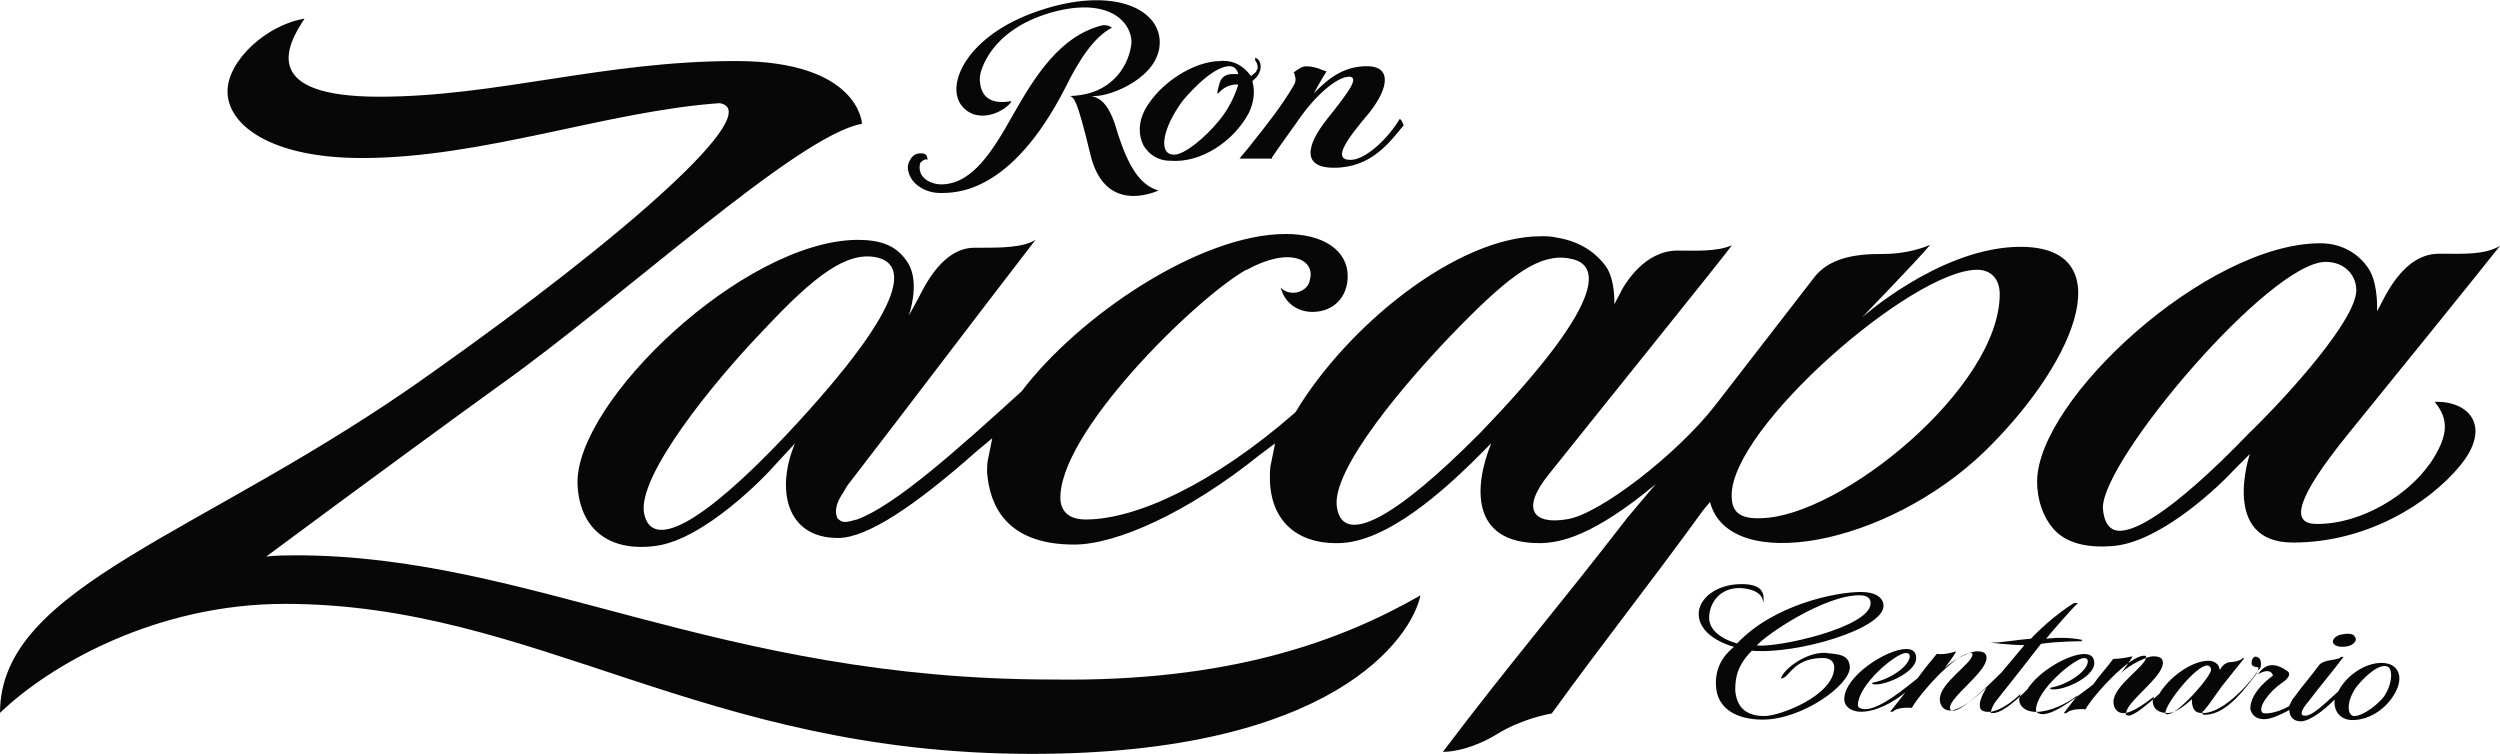 <?xml version="1.0" encoding="UTF-8"?><svg id="Layer_2" xmlns="http://www.w3.org/2000/svg" viewBox="0 0 174.5 52.63"><defs><style>.cls-1{fill:#070707;}</style></defs><g id="Layer_1-2"><g id="Phase-4-home-page-layout"><g id="Desktop_ZacapaHoldingPage_v14_Phase3_Home"><g id="Header"><g id="Zacapa_logo"><g id="Layer_1-3"><g id="Group"><path id="Shape" class="cls-1" d="M127.47,45.57c-1.4-.09-3.01,1.16-3.16,1.79.18,0,.37-.18.37-.18.46-.46.97-1.25,2.56-1.25.52,0,.79.27.79.64,0,1.98-3.8,3.41-4.87,3.41-1.4,0-1.95-.73-2.04-1.79,0-.79.09-1.7,1.16-2.77,3.16.27,9.19-1.52,9.19-3.13,0-.55-.52-.97-1.58-.97-1.76,0-6.08.88-8.64,3.59,0,0-1.95-.46-1.95-1.79,0-1.06.79-2.16,2.28-2.07.97.09,1.49.46,1.49,1.06.09-.55.09-1.34-1.49-1.34-1.86,0-3.01,1.06-3.01,2.07,0,1.7,2.46,2.31,2.46,2.31-.79.64-1.34,1.52-1.25,2.77.09,1.52,1.4,2.31,3.26,2.31,2.74,0,6.08-2.4,6.08-3.65-.03-.91-.82-.91-1.64-1h0ZM129.78,41.55c.52,0,.79.18.79.55,0,1.7-6.54,3.13-7.94,2.95.61-.73,4.69-3.5,7.15-3.5h0ZM166.23,46.27c-1.16,0-2.46.88-3.01,1.98h0c-.88.79-1.86,1.79-2.37,1.7-.37,0-.18-.46.27-.97.79-1.06,1.67-2.07,2.46-3.13h-.18l-.09.09c-.46.18-1.16.09-1.49.55-.52.73-1.16,1.43-1.67,2.16-.18.18-.27.46-.37.64-.97.55-1.76.55-1.86.46-.37-.37.52-1.52,1.34-2.07.7-.46.52-.73.46-.79-1.06-.79-1.67-.46-2.13.18.97-.55,1.06.09,1.06.09,0,0-1.58,1.06-1.58,2.31,0,0,.09.73.97.73.46,0,1.06-.27,1.76-.64h0c0,.55.37.79.79.79.61,0,1.58-.73,2.37-1.52-.09.79.37,1.43,1.25,1.43,1.25,0,2.46-.88,3.01-1.98.58-1.1.15-2.01-1-2.01h0ZM166.41,48.61c-.7.88-1.86,1.52-2.22,1.34-.37-.18-.37-1.06.27-1.98.7-.88,1.67-1.7,2.22-1.43.33.18.33,1.16-.27,2.07h0ZM157.68,45.93c-.37-.27-.52.09-.52.37s.46.27.46.27c0,0,.09.18-.18.55-.61.73-1.95,2.77-3.53,2.77-.09,0-.18,0-.18-.09s0-.18.09-.18c.46-.55.79-1.06,1.25-1.7.52-.64,1.06-1.34,1.58-1.98h-.12l-.09.09c-.18.09-.46.18-.7.18-.46,0-.7.37-.79.55l-.09-.27c-.09-.18-.37-.37-.7-.37-1.25,0-2.83,1.25-3.44,2.31-.88.79-1.76,1.52-2.13,1.52-.18,0-.27-.09-.18-.18,0-.79,2.56-2.49,2.56-3.5,0-.37-.27-.46-.7-.46-.37,0-1.58.55-2.22,1.16,0,0,.7-.88.79-1.16,0,0-.7.18-1.34.18-.46.64-.97,1.16-1.4,1.79-.88.64-2.56,2.07-3.53,2.07-.18,0-.46-.09-.46-.27,0-1.43,2.74-3.65,3.35-3.65.27,0,.27.18.27.27-.09.73-1.49,1.61-2.56,1.79l-.09.09c.61.27,3.1-.73,3.1-1.79,0-.46-.27-.64-.7-.64-1.06,0-3.16,1.16-3.99,2.49-.88.88-1.95,1.79-2.56,1.61.09-.27.18-.55.37-.79,1.06-1.34,2.13-2.68,3.16-4.02,1.16-.18,2.83-.18,2.83-.18,0,0,0-.09.09-.09-.88-.18-1.76-.18-2.56-.09.52-.64,1.86-2.16,2.22-2.49h-.27s-1.49.88-3.01,2.49c-1.06.09-2.04.27-2.65.27h-.18s1.34.18,2.37.18c-.52.64-1.06,1.25-1.58,1.89-.88.88-2.74,2.68-3.35,2.68-.18,0-.27-.09-.27-.18,0-.79,2.56-2.49,2.56-3.5,0-.37-.27-.46-.7-.46-.37,0-1.58.55-2.22,1.16,0,0,.7-.88.79-1.16,0,0-.7.27-1.34.18-.46.55-.88,1.06-1.34,1.7-.7.55-2.65,2.22-3.71,2.16-.18,0-.46-.09-.46-.27,0-1.43,2.65-3.65,3.35-3.65.27,0,.27.18.27.27-.09.73-1.49,1.61-2.56,1.79l-.09.09c.61.27,3.1-.73,3.1-1.79,0-.46-.27-.64-.7-.64-1.34,0-4.32,1.89-4.32,3.5,0,.55.52.88,1.16.88,1.06,0,2.22-.64,3.1-1.34-.37.46-.7.88-1.06,1.34h.18c.37-.37,1.34-.27,1.34-.27.46-.88,3.01-3.83,4.14-3.83.09,0,.09.09.09.09,0,.64-2.28,1.98-2.28,3.13,0,.46.27.79.7.79.7,0,1.67-.79,2.56-1.61-.37.64-.52,1.06-.46,1.34,0,.27.27.37.61.37.61,0,1.49-.55,2.22-1.25,0,.09-.09.27-.09.37,0,.55.52.88,1.16.88.97,0,2.13-.55,2.92-1.16-.37.46-.61.79-.97,1.25h.18c.37-.37,1.34-.27,1.34-.27.46-.88,3.1-3.83,4.14-3.74.09,0,.09.09.09.09,0,.64-2.28,1.98-2.28,3.13,0,.46.27.79.7.79.52,0,1.34-.55,2.13-1.16,0,.09-.09.18-.09.27,0,.64.46.88,1.06.88.7,0,1.67-.97,1.67-.97,0,.97.46.97.79.97,1.49,0,3.44-2.31,3.89-3.04.15-.03.24-.58,0-.82h0ZM151.32,49.86c-.09,0-.18,0-.18-.09,0-.64,2.13-3.32,2.92-3.32.18,0,.27.18.27.27.06.46-2.31,3.13-3.01,3.13h0ZM163.86,45.11c.46-.09.7-.46.52-.64-.09-.27-.52-.27-.97-.18s-.7.46-.52.64c.09.18.52.27.97.18h0Z"/><g id="Shape-2"><path class="cls-1" d="M99.15,41.55c-.61,2.95-6.08,11.07-27.11,11.07-23.12,0-34.59-10.47-52.17-10.47-9.01,0-16.43,4.29-19.87,7.61,0-8.94,14.3-12.41,30.09-23.7,13.78-9.74,23.39-18.31,20.14-18.86-7.85.55-16.52,3.83-24.98,3.83-6.36,0-9.37-2.31-9.37-4.65,0-2.16,2.74-4.65,5.38-5.08-1.34,1.98-3.01,5.45,5.2,5.45s15.64-2.49,24.89-2.49c8.64,0,8.82,4.38,8.82,4.38-4.5.79-16.85,12.26-25.25,18.22-8.4,6.08-16.34,11.99-16.34,11.99,0,0,.52-.09,2.04-.09,16.43,0,29.39,8.67,52.87,8.67,12.32.18,20.08-2.68,25.65-5.87h0ZM74.69,6.69c.27.18.46.09,1.4,4.02.97,4.2,4.32,2.77,4.78,2.59h0c-1.34-.37-2.13-1.79-2.83-3.92-.52-1.89-1.06-2.49-1.86-2.68h.27c1.16,0,4.5-1.34,4.5-3.74s-3.35-3.92-8.4-2.22c-5.11,1.7-6.63,5.26-5.38,6.69,1.16,1.34,3.1.27,3.44-.37-.18,0-2.22.55-2.22-1.61,0-.46.7-3.32,4.93-4.56,4.05-1.16,5.66.64,5.66,2.07-.12,1.4-1.19,3.65-4.29,3.74h0ZM64.28,10.7c-.27,0-.52.09-.7.37-.18.27-.27.55-.18.88.18.88,1.16,1.52,2.22,1.52s4.93.09,8.73-7.33c.97-1.98,2.04-3.59,3.26-4.2-.09-.09-.27-.18-.46-.18h-.18c-3.01.73-4.78,3.65-6.27,6.27-1.4,2.49-2.83,4.84-5.02,4.84-.61,0-1.49-.37-1.49-1.16,0-.18,0-.37.18-.46.09-.09.27-.18.37-.09,0-.27-.09-.46-.46-.46h0ZM85.21,4.25h.18c.79,0,1.4.37,1.86.97l.09.09.09-.09c.09-.09.27-.18.27-.27s.09-.09.09-.18c0-.27-.09-.46-.18-.55v-.18c.09,0,.46.18.37.79,0,0-.09.46-.46.73l-.09.09v.09c.18.64.09,1.43-.27,2.16-1.06,1.98-3.35,3.5-5.48,3.32-.88,0-1.49-.46-1.86-1.06-.37-.73-.37-1.61.09-2.49,1.03-1.89,3.44-3.41,5.29-3.41h0ZM81.93,10.8c.79,0,2.22-1.25,3.1-2.31,1.06-1.25,1.4-2.59,1.4-2.59h-.27c-.61.09-.88.37-1.06.55l-.09.09c-.09-.09,0-.27.09-.64.18-.73.7-.73,1.06-.73h.27s-.09-.55-.61-.55c-.61,0-1.67.55-3.26,2.4-1.52,2.07-1.67,3.77-.64,3.77h0ZM94.13,5.35c.79,0,.09.97-1.49,2.95s-1.67,3.41.46,3.41c2.65,0,3.89-1.79,4.87-2.95,0,0-.09-.37-.27-.46-.79,1.34-2.37,2.86-3.44,2.86-1.34,0-.18-1.52,1.34-3.32,1.4-1.79,1.49-3.22-.18-3.22-1.58,0-2.65.79-3.71,1.89h0s.52-.97.88-1.52c-.18-.09-.37-.09-.46-.18-.52-.18-.79-.18-.97-.18-.27,0-.52.18-.79.37l-.09.09c.09,0,.09.09.09.18.09.18.09.46-.09.73-.79,1.34-1.76,2.59-2.83,3.92-.27.37-.52.64-.79.97-.09.09-.09.18-.18.18h2.31v-.09c.18-.27.37-.55,1.76-2.49,1.28-1.89,2.8-3.13,3.59-3.13h0ZM86.98,18.83c-3.62,2.07-13.23,11.53-12.96,16.09.09.88.7,1.34,1.76,1.34,3.53,0,8.91-2.49,14.57-7.42l.09-.09c3.53-5.9,11.2-12.26,17.13-12.26.37,0,.7,0,1.06.09,1.76.27,2.83,1.16,3.44,1.98.7.97.61,2.68.61,2.68l.61-1.16c.18-.27,1.49-2.59,3.8-2.59,1.25,0,2.74.09,3.8-.37-.37.55-10.59,13.23-12.72,15.91-2.13,2.59-1.06,3.59,1.16,3.22,2.22-.27,7.76-4.56,10.4-7.97s4.5-5.81,6.78-8.76c.88-1.25,2.37-1.79,4.69-1.79h.18c1.34,0,2.46-.27,3.35-.64-1.06,1.25-4.78,5.08-4.78,5.08,0,0,5.2-4.65,10.59-4.93,7.61-.37,4.69,7.7-1.95,14.21-6.88,6.69-17.92,8.67-19.23,3.59l-.46.55c-4.23,5.81-6.36,8.4-10.59,14.21-.52.09-2.22.46-3.8,1.43s-3.01,1.25-3.8,1.25c4.93-6.51,7.85-9.83,12.9-16.37l1.95-2.31c-4.32,3.59-6.63,4.11-8.12,4.11-4.78,0-4.59-3.92-3.35-6.97l-1.34,1.34c-1.76,1.7-5.9,5.63-9.37,5.63h-.15c-2.74,0-4.59-1.61-4.59-4.56,0-.37,0-.73.09-1.06l.27-1.34-1.06.79c-5.11,4.11-10.07,6.27-12.96,6.27-4.78,0-5.9-2.77-6.08-5.02,0-.37,0-.73.09-1.06l.27-1.34-1.06.88c-4.32,3.83-7.67,6.08-9.7,6.08-3.71,0-4.32-3.5-3.01-6.6l-1.49,1.61c-.46.55-4.78,5.08-8.21,5.54-3.35.46-5.38-1.25-5.48-4.38-.09-5.72,11.56-16.88,19.5-16.98,1.67,0,2.83.37,3.62,1.7.79,1.43,0,3.59,0,3.59.46-.79.97-1.79.97-1.79,1.06-1.98,2.28-2.95,3.62-2.95h.46c1.34,0,2.92,0,3.8-.55-4.41,5.72-8.73,11.44-13.14,17.16l-.27.46c-.18.27-.52.79-.52,1.34,0,.27.09.37.09.46.09.09.27.27.52.27.27,0,.52-.09.88-.18,2.65-.97,7.06-4.93,11.47-8.94,3.99-5.26,12.44-10.98,18.44-10.98,2.65,0,4.32,1.16,4.32,2.95,0,1.43-.97,2.49-2.46,2.49-1.06,0-1.95-.64-2.22-1.7.7.73,1.95.27,2.04-.55.4-1.37-1.37-2.37-4.44-.67h0ZM61.12,17.95c-2.04-.37-4.23,1.25-7.76,5.02-3.53,3.65-8.91,10.28-8.4,12.87.52,2.59,3.99.79,9.89-5.45,9.34-9.95,8.12-12.08,6.27-12.44h0ZM109.55,18.04c-2.04-.37-4.05,1.06-7.67,4.75-3.62,3.68-9.1,10.1-8.55,12.69.46,2.59,3.99.79,9.98-5.26,9.52-9.86,8.09-11.9,6.24-12.17h0ZM139.58,20.53c0-1.06-.61-1.7-1.58-1.7h0c-4.5,0-17.13,10.98-17.13,15.73,0,.79.18,1.7,2.04,1.61,5.54-.09,16.67-9.1,16.67-15.64h0ZM169.57,32.43c1.34-1.98,1.4-3.13.37-4.38,2.37-.09,4.05,1.7,1.76,4.47-2.22,2.68-6.54,5.35-11.65,5.35s-3.01-6.18-3.01-6.18l-.88.88-.18.18c-1.76,1.89-5.48,5.08-8.4,5.35-1.86.18-3.35-.18-4.23-1.16-.7-.79-1.16-1.98-1.16-3.32,0-5.72,11.83-16.64,19.77-16.64,1.67,0,2.83.88,3.44,1.89.61,1.06.52,2.86.52,2.86l.61-1.16c1.06-1.89,2.28-2.86,3.71-2.86h.37c1.25,0,2.83.09,3.89-.55-1.49,1.89-7.42,9.22-10.68,13.23-3.53,4.38-3.99,6.18-2.13,6.18,3.22.03,6.48-2.13,7.88-4.17h0ZM164.46,20.07c-.09-.97-.88-1.79-2.13-1.79h0c-3.89,0-15.55,13.75-15.55,17.16.09,1.34.7,1.61,1.16,1.61,2.28,0,7.06-4.75,9.01-6.78,2.68-2.59,7.79-8.21,7.51-10.19h0Z"/></g></g></g></g></g></g></g></g></svg>